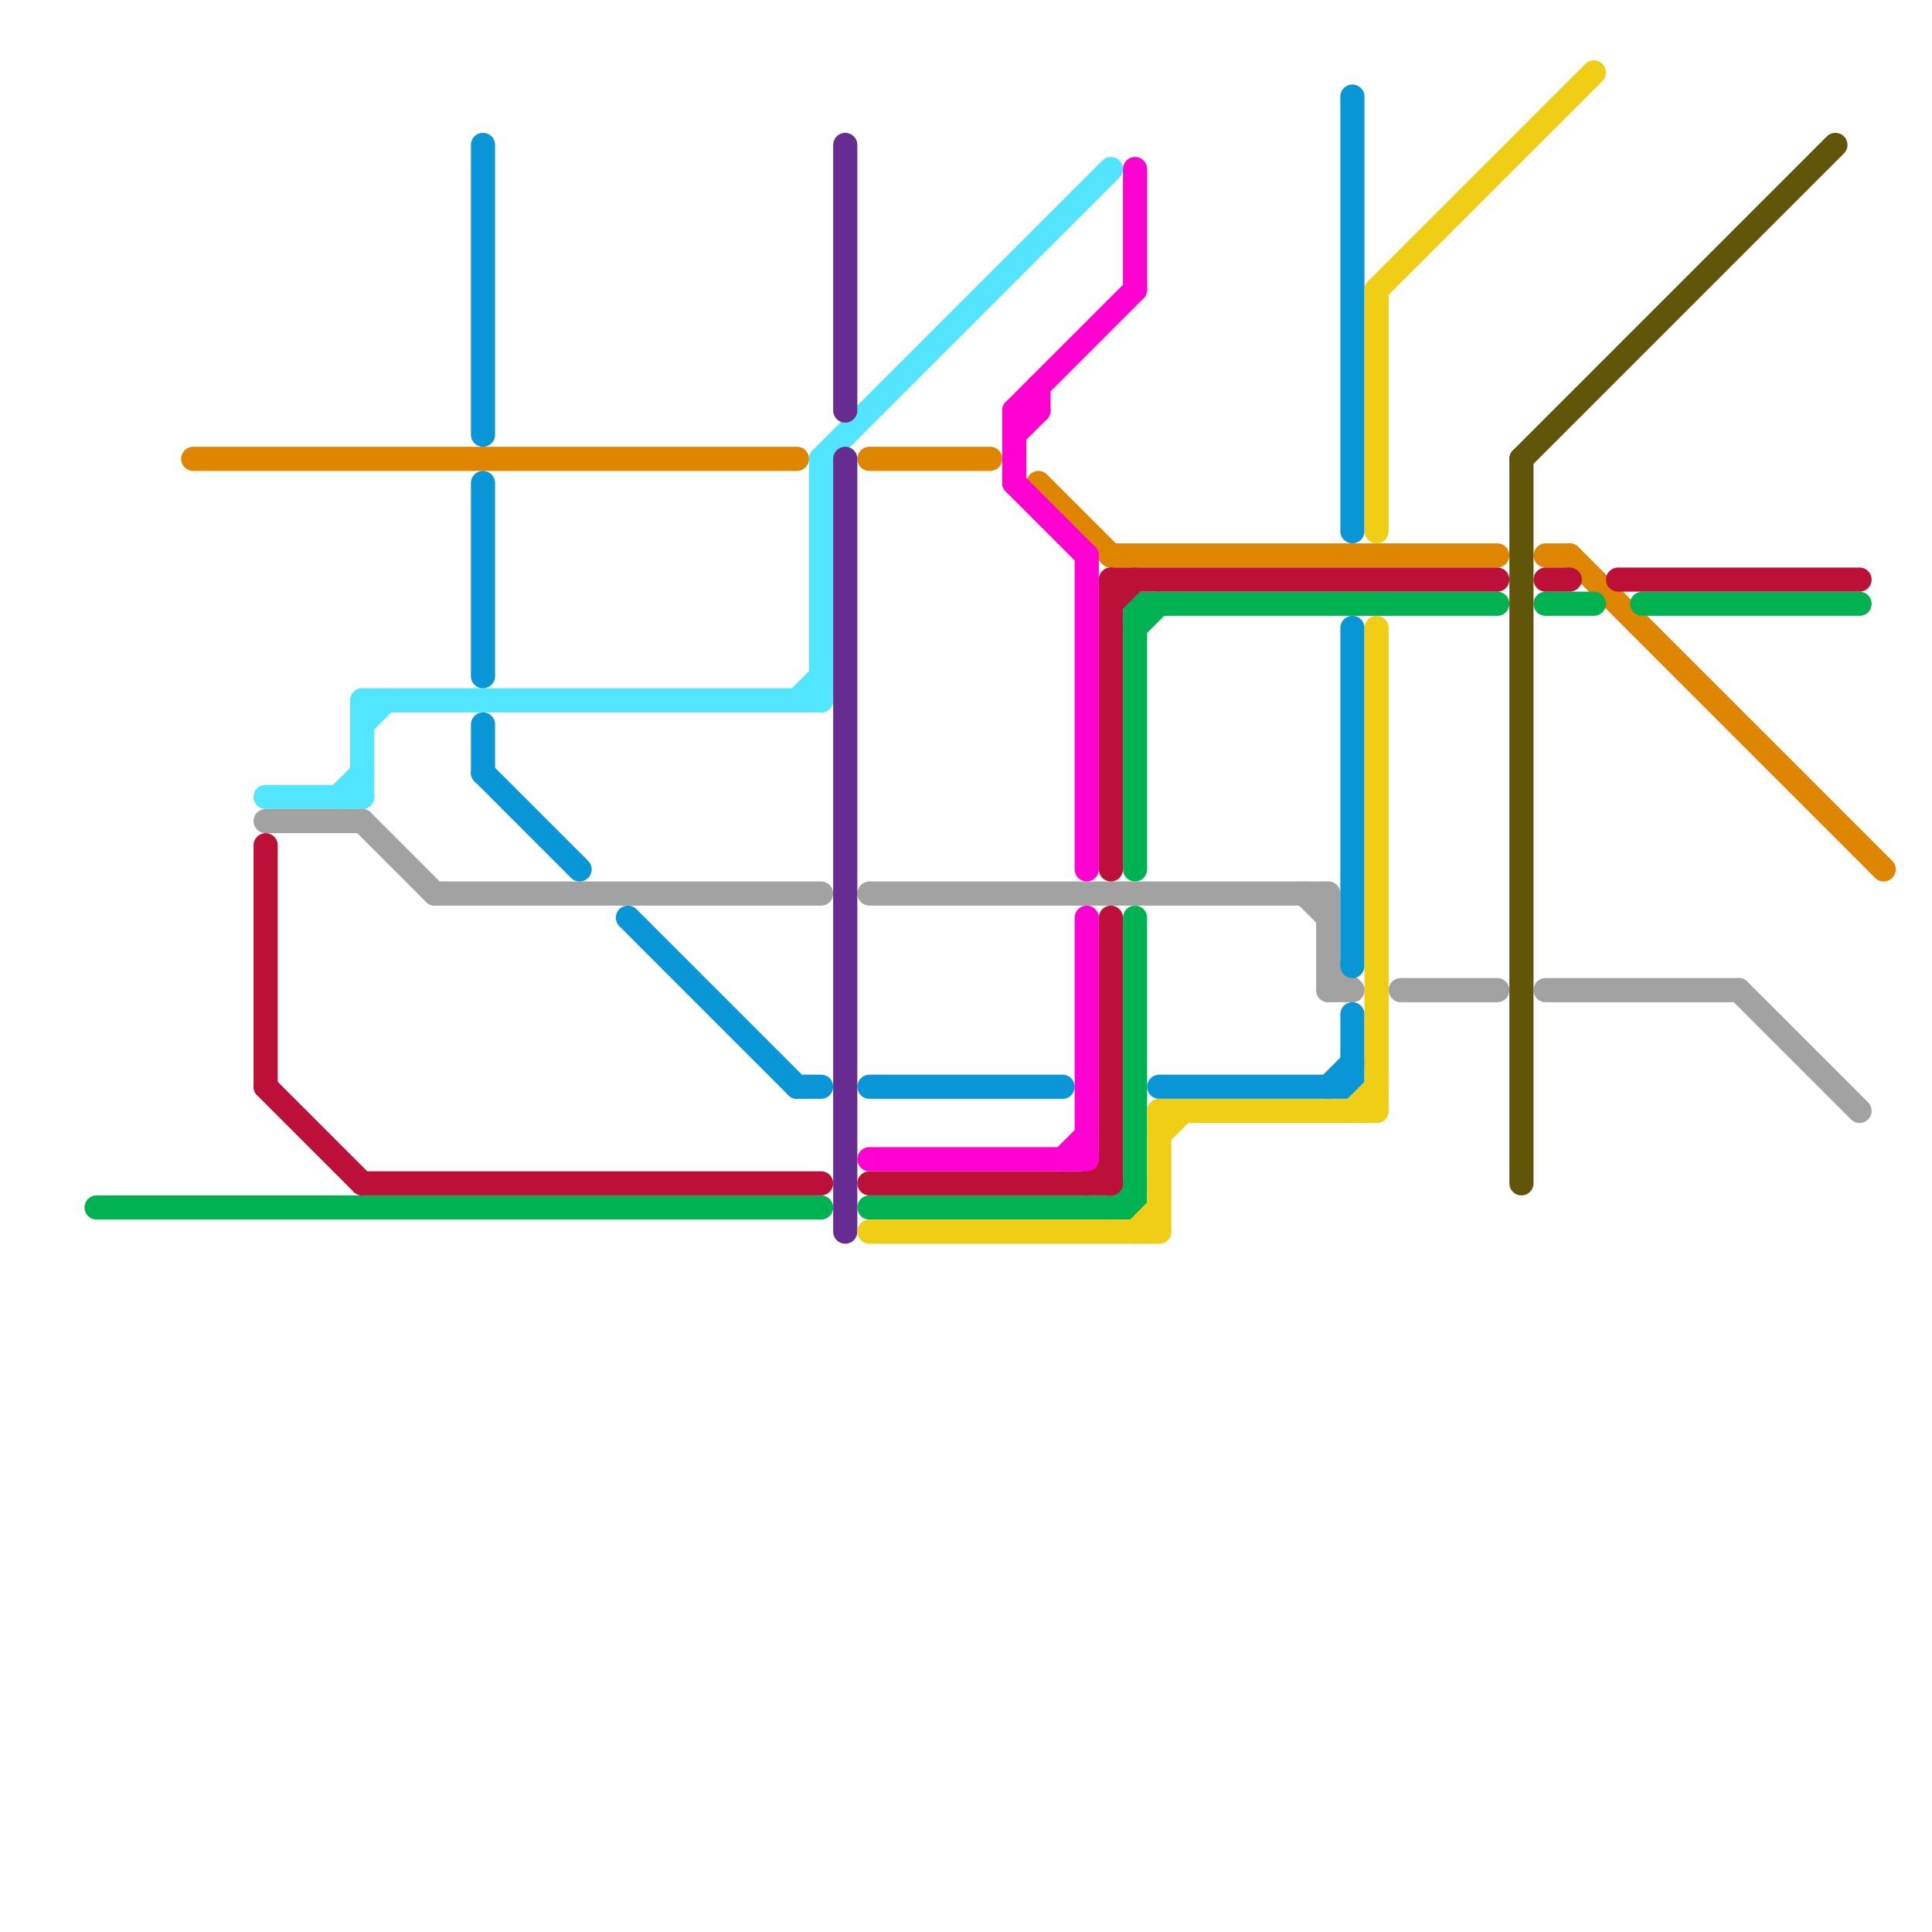 
<svg version="1.1" xmlns="http://www.w3.org/2000/svg" viewBox="0 0 80 80">
<style>text { font: 1px Helvetica; font-weight: 600; white-space: pre; dominant-baseline: central; } line { stroke-width: 1; fill: none; stroke-linecap: round; stroke-linejoin: round; } .c0 { stroke: #df8600 } .c1 { stroke: #00b251 } .c2 { stroke: #52e5ff } .c3 { stroke: #a2a2a2 } .c4 { stroke: #bd1038 } .c5 { stroke: #0896d7 } .c6 { stroke: #662c90 } .c7 { stroke: #ff00d0 } .c8 { stroke: #f0ce15 } .c9 { stroke: #61550a }</style><defs><g id="wm-xf"><circle r="1.2" fill="#000"/><circle r="0.9" fill="#fff"/><circle r="0.6" fill="#000"/><circle r="0.3" fill="#fff"/></g><g id="wm"><circle r="0.6" fill="#000"/><circle r="0.3" fill="#fff"/></g></defs><line class="c0" x1="36" y1="19" x2="41" y2="19"/><line class="c0" x1="65" y1="23" x2="78" y2="36"/><line class="c0" x1="8" y1="19" x2="33" y2="19"/><line class="c0" x1="64" y1="23" x2="65" y2="23"/><line class="c0" x1="46" y1="23" x2="62" y2="23"/><line class="c0" x1="43" y1="20" x2="46" y2="23"/><line class="c1" x1="47" y1="25" x2="47" y2="36"/><line class="c1" x1="47" y1="25" x2="62" y2="25"/><line class="c1" x1="4" y1="50" x2="34" y2="50"/><line class="c1" x1="64" y1="25" x2="66" y2="25"/><line class="c1" x1="47" y1="26" x2="48" y2="25"/><line class="c1" x1="47" y1="38" x2="47" y2="50"/><line class="c1" x1="68" y1="25" x2="77" y2="25"/><line class="c1" x1="36" y1="50" x2="47" y2="50"/><line class="c1" x1="46" y1="50" x2="47" y2="49"/><line class="c2" x1="15" y1="30" x2="16" y2="29"/><line class="c2" x1="14" y1="33" x2="15" y2="32"/><line class="c2" x1="15" y1="29" x2="15" y2="33"/><line class="c2" x1="34" y1="19" x2="46" y2="7"/><line class="c2" x1="34" y1="19" x2="34" y2="29"/><line class="c2" x1="11" y1="33" x2="15" y2="33"/><line class="c2" x1="33" y1="29" x2="34" y2="28"/><line class="c2" x1="15" y1="29" x2="34" y2="29"/><line class="c3" x1="36" y1="37" x2="55" y2="37"/><line class="c3" x1="55" y1="37" x2="55" y2="41"/><line class="c3" x1="55" y1="40" x2="56" y2="41"/><line class="c3" x1="18" y1="37" x2="34" y2="37"/><line class="c3" x1="11" y1="34" x2="15" y2="34"/><line class="c3" x1="72" y1="41" x2="77" y2="46"/><line class="c3" x1="64" y1="41" x2="72" y2="41"/><line class="c3" x1="54" y1="37" x2="55" y2="38"/><line class="c3" x1="55" y1="41" x2="56" y2="41"/><line class="c3" x1="58" y1="41" x2="62" y2="41"/><line class="c3" x1="15" y1="34" x2="18" y2="37"/><line class="c4" x1="46" y1="24" x2="46" y2="36"/><line class="c4" x1="11" y1="45" x2="15" y2="49"/><line class="c4" x1="46" y1="38" x2="46" y2="49"/><line class="c4" x1="46" y1="25" x2="47" y2="24"/><line class="c4" x1="45" y1="49" x2="46" y2="48"/><line class="c4" x1="64" y1="24" x2="65" y2="24"/><line class="c4" x1="36" y1="49" x2="46" y2="49"/><line class="c4" x1="15" y1="49" x2="34" y2="49"/><line class="c4" x1="46" y1="24" x2="62" y2="24"/><line class="c4" x1="11" y1="35" x2="11" y2="45"/><line class="c4" x1="67" y1="24" x2="77" y2="24"/><line class="c5" x1="55" y1="45" x2="56" y2="44"/><line class="c5" x1="20" y1="30" x2="20" y2="32"/><line class="c5" x1="20" y1="20" x2="20" y2="28"/><line class="c5" x1="48" y1="45" x2="56" y2="45"/><line class="c5" x1="26" y1="38" x2="33" y2="45"/><line class="c5" x1="20" y1="32" x2="24" y2="36"/><line class="c5" x1="56" y1="4" x2="56" y2="22"/><line class="c5" x1="56" y1="42" x2="56" y2="45"/><line class="c5" x1="56" y1="26" x2="56" y2="40"/><line class="c5" x1="33" y1="45" x2="34" y2="45"/><line class="c5" x1="36" y1="45" x2="44" y2="45"/><line class="c5" x1="20" y1="6" x2="20" y2="18"/><line class="c6" x1="35" y1="6" x2="35" y2="17"/><line class="c6" x1="35" y1="19" x2="35" y2="51"/><line class="c7" x1="42" y1="17" x2="47" y2="12"/><line class="c7" x1="36" y1="48" x2="45" y2="48"/><line class="c7" x1="47" y1="7" x2="47" y2="12"/><line class="c7" x1="43" y1="16" x2="43" y2="17"/><line class="c7" x1="45" y1="23" x2="45" y2="36"/><line class="c7" x1="44" y1="48" x2="45" y2="47"/><line class="c7" x1="45" y1="38" x2="45" y2="48"/><line class="c7" x1="42" y1="20" x2="45" y2="23"/><line class="c7" x1="42" y1="17" x2="43" y2="17"/><line class="c7" x1="42" y1="17" x2="42" y2="20"/><line class="c7" x1="42" y1="18" x2="43" y2="17"/><line class="c8" x1="48" y1="46" x2="48" y2="51"/><line class="c8" x1="57" y1="12" x2="66" y2="3"/><line class="c8" x1="57" y1="26" x2="57" y2="46"/><line class="c8" x1="36" y1="51" x2="48" y2="51"/><line class="c8" x1="48" y1="47" x2="49" y2="46"/><line class="c8" x1="48" y1="46" x2="57" y2="46"/><line class="c8" x1="57" y1="12" x2="57" y2="22"/><line class="c8" x1="47" y1="51" x2="48" y2="50"/><line class="c8" x1="56" y1="46" x2="57" y2="45"/><line class="c9" x1="63" y1="19" x2="63" y2="49"/><line class="c9" x1="63" y1="19" x2="76" y2="6"/>
</svg>
